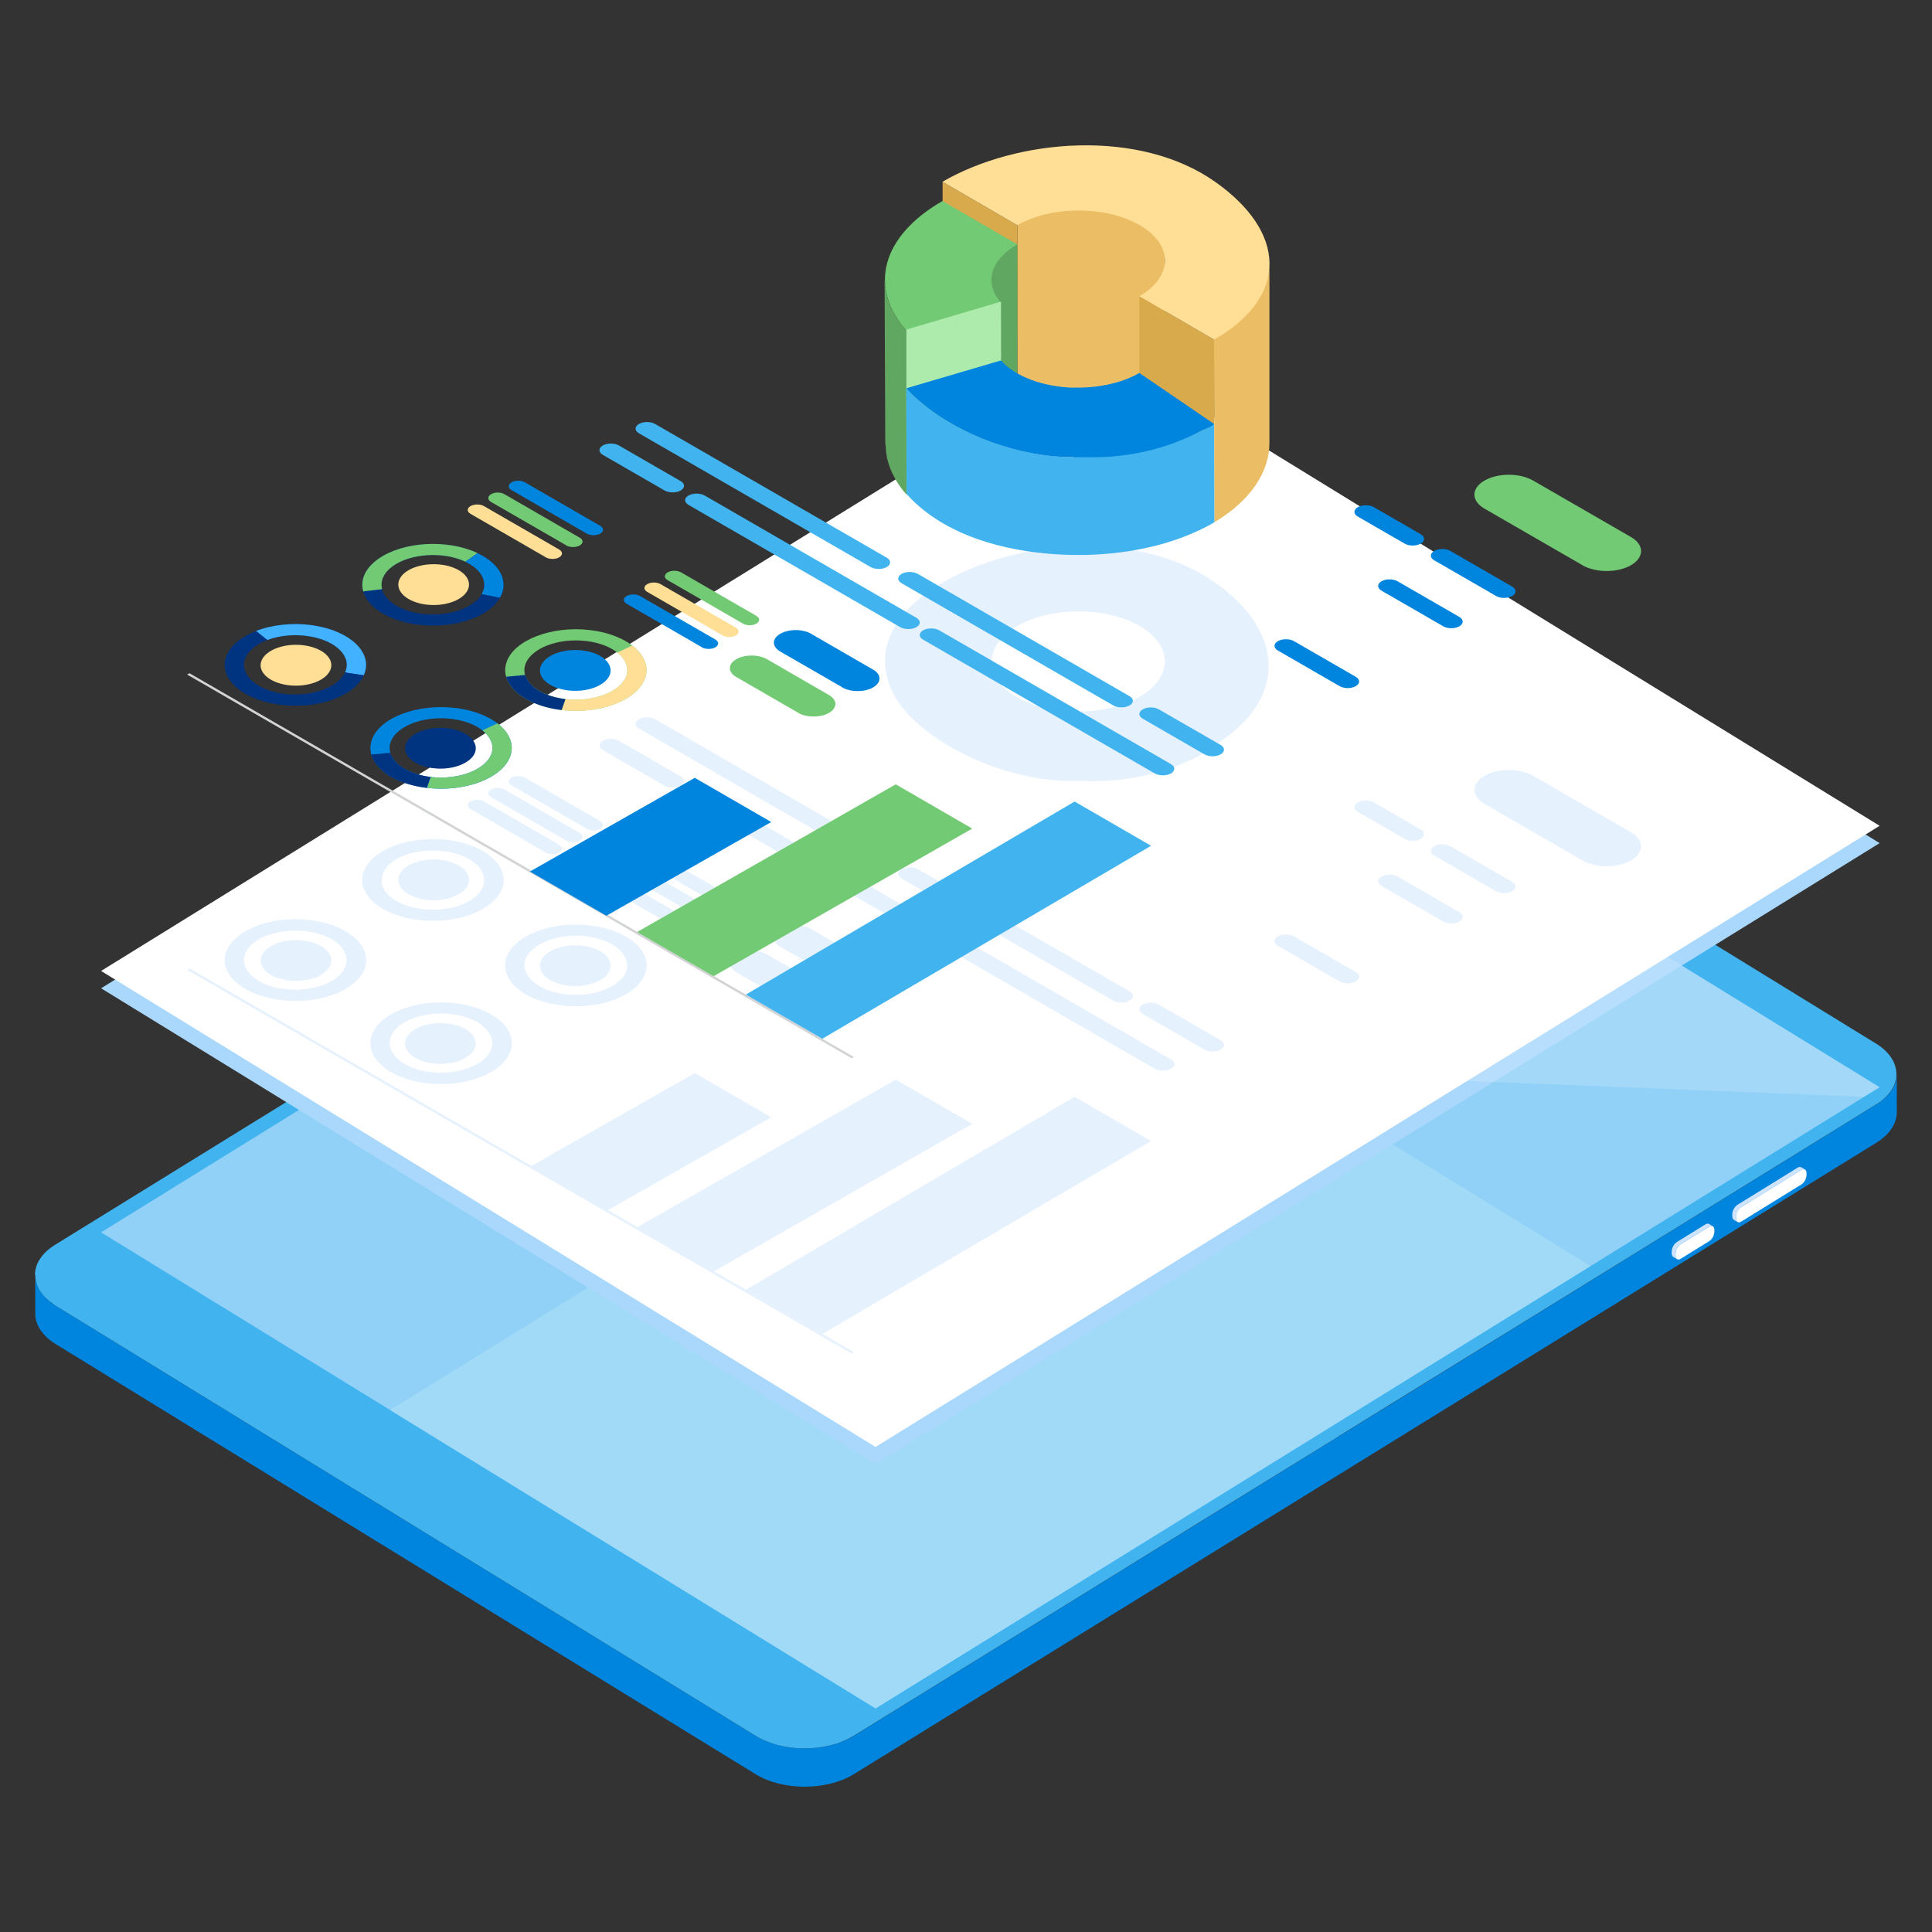 <?xml version="1.0" encoding="UTF-8"?> <svg xmlns="http://www.w3.org/2000/svg" xmlns:xlink="http://www.w3.org/1999/xlink" viewBox="0 0 312.12 312.12"><rect x="0" y="0" width="312.12" height="312.12" fill="#333333" stroke="none"/><defs><style>.cls-1{mix-blend-mode:screen;opacity:.16;}.cls-1,.cls-2{fill:#fff;}.cls-3{clip-path:url(#clippath);}.cls-4{fill:#003480;}.cls-5{fill:#0085df;}.cls-6{fill:#e3edff;}.cls-7{fill:#ebbe65;}.cls-8{fill:#ffde95;}.cls-9{fill:#cee3fe;}.cls-10{fill:#aad8fc;}.cls-11{fill:#d1d3d4;}.cls-12{fill:#d9aa4c;}.cls-13{fill:#acebac;}.cls-14{fill:#41b4ef;}.cls-15{fill:#42b1ff;}.cls-16{fill:#60a861;}.cls-17{fill:#73ca74;}.cls-18{opacity:.5;}.cls-19{isolation:isolate;}</style><clipPath id="clippath"><polygon class="cls-6" points="16.33 199.09 141.45 275.99 303.66 175.64 178.55 98.74 16.33 199.09"></polygon></clipPath></defs><g class="cls-19"><g id="Layer_1"><g><g><g><path class="cls-5" d="M5.7,206.01c0,1.79,1.11,3.58,3.33,4.95l113.04,69.47c4.41,2.71,11.53,2.7,15.91-.02l165.19-102.01c2.18-1.35,3.26-3.12,3.26-4.89v6.2c-.01,1.77-1.1,3.53-3.27,4.88l-165.19,102.01c-4.37,2.72-11.5,2.73-15.91,.02L9.02,217.15c-2.22-1.36-3.33-3.15-3.32-4.94v-6.19Z"></path><path class="cls-14" d="M5.71,206.01c0,.25,.02,.5,.06,.75,.04,.19,.08,.38,.15,.59,.06,.21,.15,.44,.25,.65,.1,.21,.21,.44,.36,.65,.15,.19,.29,.42,.46,.61,.1,.1,.19,.21,.29,.31,.08,.08,.19,.19,.29,.27,.21,.21,.44,.4,.69,.57,.23,.19,.48,.36,.75,.55h.02l27.5,16.89,85.54,52.57c.27,.17,.54,.33,.86,.48,.29,.15,.59,.29,.9,.4,.31,.13,.63,.25,.96,.36,.29,.1,.61,.19,.92,.27,.17,.04,.36,.08,.54,.13,.52,.11,1.07,.21,1.61,.27,.06,.02,.13,.02,.19,.02,.61,.06,1.22,.1,1.84,.1,.4,0,.78-.02,1.17-.04,.71-.02,1.45-.12,2.14-.25,.69-.13,1.36-.29,2.03-.5,.31-.13,.63-.23,.94-.36,.63-.25,1.22-.57,1.78-.9l43.99-27.16,.02-.02,9.47-5.85s.02-.02,.02-.02l24.78-15.28v-.02l.9-.55s.06-.04,.08-.06l.36-.21s.02,0,.02-.02l4.34-2.68h.02l.06-.06,.27-.15,.36-.21v-.02l.02-.02,31.59-19.49,48.88-30.18c.25-.17,.5-.34,.75-.5,.17-.15,.34-.27,.5-.42,.17-.15,.29-.29,.44-.44,.1-.08,.19-.19,.27-.29t.02-.02c.17-.19,.31-.4,.44-.59,0,0,.02,0,.02-.02,.13-.21,.23-.42,.34-.61t.02-.02c.08-.21,.17-.42,.23-.63v-.02c.08-.21,.13-.44,.17-.65,.02-.1,.04-.23,.04-.34v-.31c0-1.8-1.09-3.6-3.33-4.97l-51.77-31.82-.33-.21-.02-.02-3.75-2.28-.63-.4-.57-.36h-.02l-2.7-1.68-1.36-.82-.08-.06-.61-.36-1.05-.67h-.02l-.86-.52-1.34-.82-1.55-.97-.61-.38-.59-.36-.4-.23-.77-.48-2.91-1.8-.06-.04h-.02l-.59-.38-.52-.32-.06-.04-1.66-1.01-7.23-4.46-2.73-1.66-1.72-1.07-12.39-7.61-14.1-8.66c-1.17-.73-2.56-1.28-4.03-1.59h-.02c-.48-.13-.97-.21-1.47-.27h-.02c-.21-.04-.42-.06-.65-.08-.42-.04-.82-.08-1.24-.08,0,0,0,.02-.02,0-1.45-.02-2.87,.1-4.26,.4-1.53,.34-2.98,.88-4.21,1.66l-22.7,14.02-7,4.34h-.02l-.48,.29-2.5,1.55-5.83,3.58h-.02l-1.22,.78-5.11,3.14-18.86,11.65-.86,.54-.42,.23-.61,.4h-.04l-2.75,1.72-.1,.06-3.77,2.31-.27,.19-.15,.1-.42,.23-7.71,4.8-.17,.08-3.19,1.97-6.44,3.96-1.07,.67-.31,.19-.69,.44-.9,.54-.08,.06-.04,.02-.34,.21-.29,.17-3.19,1.97-.27,.19-.55,.31-2.54,1.57-.13,.08-.04,.02-.25,.15-3.19,1.99-.04,.02-.23,.15-3.23,1.97-.25,.17-.21,.13-.15,.08-2.7,1.68-.25,.17h-.04l-.59,.38-2.58,1.59h-.02l-.25,.17-1.28,.78v.02l-.17,.1-.8,.48-47.89,29.57c-2.18,1.34-3.25,3.12-3.25,4.88Z"></path><g class="cls-18"><polygon class="cls-6" points="16.33 199.09 141.45 275.99 303.66 175.64 178.55 98.74 16.33 199.09"></polygon><g class="cls-3"><g><polygon class="cls-10" points="16.33 259.48 141.45 336.38 303.66 236.03 178.55 159.13 16.33 259.48"></polygon><polygon class="cls-2" points="16.33 256.68 141.45 333.58 303.66 233.23 178.55 156.33 16.33 256.68"></polygon></g></g></g><g><polygon class="cls-10" points="16.33 159.66 141.45 236.56 303.66 136.21 178.55 59.31 16.33 159.66"></polygon><polygon class="cls-2" points="16.33 156.86 141.45 233.76 303.66 133.41 178.55 56.51 16.33 156.86"></polygon></g><path class="cls-9" d="M279.93,195.69c.06-.2,.16-.4,.28-.57,.13-.2,.3-.36,.47-.47l9.73-6.01c.23-.14,.43-.15,.59-.06l.61,.37c-.15-.09-.36-.08-.59,.06l-9.73,6.01c-.18,.11-.34,.27-.47,.47-.12,.17-.22,.37-.28,.57-.05,.17-.08,.34-.08,.5v.29c0,.28,.09,.49,.25,.58l-.61-.37c-.15-.09-.25-.29-.25-.58v-.28c0-.16,.03-.33,.08-.5Z"></path><path class="cls-9" d="M270.44,201.12c.13-.2,.3-.36,.47-.47l4.61-2.85c.23-.14,.44-.15,.59-.06l.6,.37c-.15-.09-.36-.08-.59,.06l-4.61,2.85c-.17,.11-.34,.27-.47,.47-.12,.17-.22,.37-.28,.57-.05,.17-.08,.34-.08,.5v.28c0,.29,.1,.49,.25,.58l-.61-.37c-.15-.09-.25-.29-.25-.58v-.28c0-.16,.03-.33,.08-.5,.06-.2,.16-.39,.28-.57Z"></path><polygon class="cls-1" points="303.66 175.64 301.15 177.19 66.85 167.83 110.03 141.13 257.06 147 303.66 175.64"></polygon><path class="cls-2" d="M281.29,195.02l9.73-6.01c.46-.28,.83-.05,.83,.52v.28c0,.57-.37,1.26-.83,1.54l-9.73,6.01c-.46,.28-.83,.05-.83-.52v-.29c0-.57,.37-1.26,.83-1.54Z"></path><path class="cls-2" d="M271.52,201.02l4.61-2.85c.46-.28,.83-.05,.83,.52v.28c0,.57-.37,1.26-.83,1.54l-4.61,2.85c-.46,.28-.83,.05-.83-.52v-.28c0-.57,.37-1.26,.83-1.54Z"></path><polygon class="cls-1" points="239.27 136.07 125.54 131.53 147.1 118.2 214.58 120.89 239.27 136.07"></polygon><g class="cls-18"><path class="cls-9" d="M145.65,141.92l34.21,19.75c.73,.41,1.89,.41,2.62,0,.72-.42,.72-1.09,0-1.51l-34.21-19.76c-.73-.41-1.89-.41-2.61,0-.73,.42-.73,1.09,0,1.51Z"></path><path class="cls-9" d="M111.23,129.27l34.2,19.75c.73,.41,1.89,.41,2.62,0,.72-.42,.72-1.09,0-1.5l-34.21-19.76c-.73-.41-1.89-.41-2.61,0-.73,.42-.73,1.09,0,1.51Z"></path><path class="cls-9" d="M197.2,168.05l-9.98-5.75c-.72-.42-1.89-.42-2.61,0-.72,.42-.72,1.09,0,1.51l9.98,5.76c.73,.41,1.89,.41,2.61,0,.72-.42,.72-1.09,0-1.51Z"></path><path class="cls-9" d="M109.97,125.43l-9.98-5.76c-.72-.42-1.89-.42-2.61,0-.72,.42-.72,1.09,0,1.51l9.98,5.76c.73,.41,1.89,.41,2.61,0,.72-.42,.72-1.09,0-1.51Z"></path><path class="cls-9" d="M143.26,137.8l-37.43-21.61c-.72-.41-1.89-.41-2.61,0-.72,.42-.72,1.1,0,1.51l37.43,21.61c.72,.41,1.89,.41,2.61,0,.72-.42,.72-1.1,0-1.51Z"></path><path class="cls-9" d="M189.17,171.15l-37.43-21.61c-.73-.42-1.89-.42-2.61,0-.72,.42-.72,1.09,0,1.51l37.43,21.61c.72,.41,1.89,.41,2.61,0,.72-.42,.72-1.1,0-1.51Z"></path><path class="cls-9" d="M255.62,138.99l-15.8-9.12c-2.16-1.25-2.17-3.28,0-4.53,2.17-1.25,5.69-1.26,7.87,0l15.8,9.12c2.17,1.25,2.17,3.29,0,4.55-2.17,1.25-5.68,1.25-7.86,0Z"></path><g><path class="cls-9" d="M128.95,162.85l-10.01-5.78c-1.37-.79-1.38-2.07,0-2.87,1.37-.79,3.6-.8,4.98,0l10.01,5.79c1.37,.79,1.37,2.08,0,2.88-1.37,.79-3.61,.78-4.98,0Z"></path><polygon class="cls-9" points="30.23 156.68 137.59 218.67 137.96 218.46 30.61 156.46 30.23 156.68"></polygon><path class="cls-9" d="M136.08,158.74l-10.02-5.78c-1.38-.79-1.38-2.08,0-2.87,1.38-.8,3.6-.8,4.98,0l10.01,5.79c1.37,.78,1.38,2.08,0,2.88-1.37,.79-3.61,.78-4.97,0Z"></path><polygon class="cls-9" points="120.49 208.38 132.85 215.51 185.96 184.34 173.61 177.19 120.49 208.38"></polygon><polygon class="cls-9" points="102.93 198.27 115.28 205.41 157.07 181.56 144.71 174.42 102.93 198.27"></polygon><polygon class="cls-9" points="85.61 188.5 97.96 195.64 124.6 180.5 112.24 173.36 85.61 188.5"></polygon></g><path class="cls-9" d="M196.29,94.11c-12.22-8.61-31.83-7.04-44.03,0l1.21,.71-1.21-.69c-9.76,5.63-12.05,13.84-5.84,20.94h0c.72,.82,1.53,1.6,2.43,2.32,6.44,5.42,16.11,8.79,24.35,8.79,.02,0,.18,0,.18,0h0c.5,0,1,0,1.5,0,6.82,.24,13.31-1.12,19.32-4.33,.31-.16,1.41-.92,1.94-1.39,11.84-7.32,11.61-18.28,.15-26.35Zm-12.23,18.47c-1.1,.63-2.17,1.08-3.55,1.49-2.29,.67-4.74,.95-7.13,.87v.03c-4.81-.16-9.34-1.75-11.68-4.41h0c-2.77-3.17-1.61-6.93,2.71-9.46,5.49-3.12,14.29-3.11,19.71,.04,5.44,3.16,5.42,8.29-.05,11.46h-.01Z"></path><g><g><path class="cls-9" d="M73.68,139.59c-2.44-1.15-6.04-.94-8.05,.46-1.99,1.41-1.63,3.49,.81,4.65,2.44,1.15,6.04,.95,8.04-.47,2-1.42,1.63-3.49-.8-4.64Z"></path><path class="cls-9" d="M77.16,137.07c-4.87-2.31-12.07-1.89-16.06,.94-3.99,2.81-3.27,6.97,1.61,9.27,4.87,2.31,12.07,1.89,16.07-.93,3.99-2.83,3.25-6.98-1.62-9.28Zm-12.49,8.82c-3.54-1.67-4.06-4.71-1.16-6.76,2.89-2.03,8.14-2.35,11.68-.67,3.54,1.67,4.07,4.71,1.17,6.75-2.89,2.04-8.14,2.35-11.69,.68Z"></path><path class="cls-9" d="M61.1,138c-2.16,1.53-2.93,3.44-2.42,5.24l3.05-.36c-.33-1.3,.24-2.66,1.78-3.76,2.89-2.03,8.14-2.35,11.68-.67l1.97-1.39c-4.87-2.31-12.07-1.89-16.06,.94Z"></path><path class="cls-9" d="M77.16,137.07l-1.97,1.39c2.73,1.29,3.68,3.38,2.62,5.22l2.96,.57c1.44-2.52,.15-5.4-3.61-7.17Z"></path></g><g><path class="cls-9" d="M94.09,152.78c-3.08-.37-6.1,.78-6.74,2.57-.64,1.78,1.36,3.53,4.44,3.89,3.07,.37,6.1-.79,6.74-2.56,.63-1.8-1.36-3.54-4.45-3.9Z"></path><path class="cls-9" d="M95.33,149.5c-6.17-.73-12.22,1.57-13.48,5.13-1.27,3.56,2.72,7.05,8.88,7.79,6.17,.73,12.22-1.58,13.48-5.13,1.27-3.57-2.73-7.06-8.89-7.79Zm-3.98,11.15c-4.47-.53-7.39-3.06-6.46-5.65,.94-2.59,5.33-4.27,9.82-3.73,4.48,.53,7.39,3.08,6.46,5.66-.93,2.58-5.33,4.25-9.82,3.72Z"></path><path class="cls-9" d="M102.13,151.99l-2.41,1.13c1.34,1.07,1.94,2.41,1.45,3.8-.93,2.58-5.33,4.25-9.82,3.72l-.62,1.77c6.17,.73,12.22-1.58,13.48-5.13,.68-1.93-.17-3.84-2.09-5.29Z"></path><path class="cls-9" d="M84.85,156.74l-3.09,.29c.75,2.61,4.21,4.82,8.97,5.38l.62-1.77c-3.46-.41-5.96-2.01-6.5-3.91Z"></path></g><g><path class="cls-9" d="M72.3,165.35c-3.08-.37-6.1,.78-6.74,2.57-.64,1.78,1.36,3.53,4.44,3.89,3.07,.37,6.1-.79,6.75-2.56,.63-1.8-1.37-3.54-4.45-3.9Z"></path><path class="cls-9" d="M73.55,162.07c-6.18-.73-12.22,1.57-13.47,5.13-1.27,3.56,2.72,7.06,8.88,7.79,6.16,.73,12.2-1.57,13.48-5.13,1.26-3.57-2.73-7.06-8.89-7.79Zm-3.98,11.15c-4.47-.53-7.38-3.07-6.45-5.66,.92-2.58,5.32-4.26,9.8-3.73,4.48,.53,7.39,3.07,6.47,5.66-.93,2.58-5.33,4.26-9.82,3.73Z"></path><path class="cls-9" d="M80.36,164.56l-2.42,1.13c1.33,1.06,1.93,2.41,1.45,3.8-.93,2.58-5.33,4.26-9.82,3.73l-.61,1.76c6.16,.73,12.2-1.57,13.48-5.13,.68-1.93-.17-3.84-2.08-5.3Z"></path><path class="cls-9" d="M63.06,169.31l-3.09,.29c.75,2.61,4.22,4.83,8.99,5.38l.61-1.76c-3.45-.41-5.95-2.02-6.51-3.91Z"></path></g><g><path class="cls-9" d="M49.27,151.98c-3.04-.47-6.17,.59-6.98,2.35-.8,1.76,1,3.57,4.05,4.03,3.05,.47,6.18-.58,6.99-2.35,.82-1.75-.99-3.57-4.06-4.03Z"></path><path class="cls-9" d="M50.66,148.74c-6.09-.94-12.36,1.16-13.98,4.68-1.63,3.51,2.03,7.13,8.1,8.06,6.09,.93,12.36-1.17,13.97-4.68,1.62-3.5-2.01-7.13-8.1-8.06Zm-5.08,11.01c-4.43-.68-7.06-3.32-5.88-5.87,1.18-2.56,5.74-4.07,10.16-3.4,4.42,.67,7.06,3.3,5.88,5.86-1.18,2.55-5.73,4.07-10.15,3.4Z"></path><path class="cls-9" d="M50.66,148.74c-3.29-.5-6.64-.12-9.29,.89l1.83,1.46c1.9-.71,4.3-.98,6.66-.61,4.42,.67,7.06,3.3,5.88,5.86l3.02,.46c1.62-3.5-2.01-7.13-8.1-8.06Z"></path><path class="cls-9" d="M55.74,156.35c-.9,1.96-3.82,3.32-7.15,3.53l.33,1.78c4.56-.29,8.57-2.14,9.83-4.86l-3.02-.46Z"></path></g><g><path class="cls-9" d="M94.8,133.91l-12.16-7.03c-.6-.34-.59-.9,0-1.25,.6-.35,1.57-.35,2.17,0l12.16,7.02c.59,.35,.6,.91,0,1.26-.6,.34-1.58,.34-2.17,0Z"></path><path class="cls-9" d="M91.5,135.81l-12.17-7.02c-.59-.35-.59-.9,0-1.25,.6-.35,1.57-.36,2.17,0l12.16,7.03c.6,.34,.6,.9,0,1.25-.6,.35-1.57,.34-2.17,0Z"></path><path class="cls-9" d="M88.17,137.73l-12.16-7.02c-.6-.35-.59-.9,0-1.25,.6-.34,1.57-.35,2.17,0l12.16,7.02c.6,.35,.6,.91,0,1.26-.6,.35-1.57,.34-2.17,0Z"></path></g><g><path class="cls-9" d="M120.02,148.44l-12.17-7.02c-.59-.34-.59-.9,0-1.25,.6-.35,1.57-.35,2.18,0l12.16,7.02c.6,.35,.6,.91,0,1.26-.6,.35-1.57,.34-2.17,0Z"></path><path class="cls-9" d="M116.72,150.34l-12.16-7.02c-.6-.34-.6-.91,0-1.25,.6-.34,1.57-.34,2.16,0l12.16,7.02c.6,.34,.6,.91,0,1.26-.6,.34-1.58,.34-2.18,0Z"></path><path class="cls-9" d="M113.39,152.26l-12.16-7.02c-.59-.35-.59-.9,0-1.25,.6-.34,1.57-.34,2.17,0l12.16,7.02c.6,.35,.61,.91,0,1.27-.59,.34-1.57,.34-2.17,0Z"></path></g></g><path class="cls-9" d="M244.3,142.47l-9.98-5.76c-.72-.42-1.89-.42-2.62,0-.72,.42-.72,1.09,0,1.51l9.99,5.76c.72,.42,1.88,.42,2.61,0,.72-.41,.72-1.09,0-1.5Z"></path><path class="cls-9" d="M229.53,134.01l-7.57-4.37c-.72-.42-1.89-.42-2.61,0-.72,.42-.72,1.09,0,1.51l7.57,4.37c.72,.42,1.88,.42,2.61,0,.72-.41,.72-1.09,0-1.51Z"></path><path class="cls-9" d="M235.77,147.37l-9.98-5.76c-.73-.42-1.89-.42-2.61,0-.72,.41-.72,1.09,0,1.51l9.98,5.76c.72,.42,1.89,.42,2.61,0,.71-.42,.71-1.1,0-1.51Z"></path><path class="cls-9" d="M219.03,157.04l-9.98-5.76c-.72-.41-1.89-.41-2.61,0-.72,.42-.72,1.1,0,1.51l9.98,5.76c.72,.42,1.89,.42,2.61,0,.72-.41,.72-1.09,0-1.5Z"></path></g></g><g><path class="cls-14" d="M145.65,94.22l34.21,19.75c.73,.41,1.89,.41,2.62,0,.72-.42,.72-1.1,0-1.5l-34.21-19.76c-.73-.41-1.89-.41-2.61,0-.73,.42-.73,1.1,0,1.51Z"></path><path class="cls-14" d="M111.23,81.57l34.2,19.75c.73,.41,1.89,.41,2.62,0,.72-.42,.72-1.1,0-1.51l-34.21-19.76c-.73-.41-1.89-.41-2.61,0-.73,.42-.73,1.09,0,1.51Z"></path><path class="cls-14" d="M197.2,120.35l-9.98-5.75c-.72-.42-1.89-.42-2.61,0-.72,.42-.72,1.09,0,1.51l9.98,5.76c.73,.41,1.89,.41,2.61,0,.72-.42,.72-1.09,0-1.52Z"></path><path class="cls-14" d="M109.97,77.73l-9.98-5.76c-.72-.42-1.89-.42-2.61,0-.72,.42-.72,1.09,0,1.51l9.98,5.76c.73,.41,1.89,.41,2.61,0,.72-.42,.72-1.09,0-1.51Z"></path><path class="cls-14" d="M143.26,90.1l-37.43-21.61c-.72-.41-1.89-.41-2.61,0-.72,.42-.72,1.1,0,1.51l37.43,21.61c.72,.41,1.89,.41,2.61,0,.72-.42,.72-1.1,0-1.51Z"></path><path class="cls-14" d="M189.17,123.44l-37.43-21.61c-.73-.41-1.89-.41-2.61,0-.72,.42-.72,1.1,0,1.51l37.43,21.61c.72,.41,1.89,.41,2.61,0,.72-.42,.72-1.1,0-1.51Z"></path><path class="cls-17" d="M255.62,91.29l-15.8-9.12c-2.16-1.25-2.17-3.28,0-4.53,2.17-1.25,5.69-1.26,7.87,0l15.8,9.12c2.17,1.25,2.17,3.29,0,4.55-2.17,1.25-5.68,1.25-7.86,0Z"></path><g><path class="cls-17" d="M128.95,115.15l-10.01-5.78c-1.37-.79-1.38-2.07,0-2.87,1.37-.79,3.6-.8,4.98,0l10.01,5.79c1.37,.79,1.37,2.08,0,2.88-1.37,.79-3.61,.78-4.98,0Z"></path><polygon class="cls-11" points="30.23 108.98 137.59 170.97 137.96 170.76 30.61 108.76 30.23 108.98"></polygon><path class="cls-5" d="M136.08,111.04l-10.02-5.78c-1.38-.79-1.38-2.08,0-2.87,1.38-.8,3.6-.8,4.98,0l10.01,5.79c1.37,.78,1.38,2.08,0,2.88-1.37,.79-3.61,.78-4.97,0Z"></path><polygon class="cls-14" points="120.49 160.68 132.85 167.81 185.96 136.64 173.61 129.49 120.49 160.68"></polygon><polygon class="cls-17" points="102.93 150.57 115.28 157.71 157.07 133.86 144.71 126.71 102.93 150.57"></polygon><polygon class="cls-5" points="85.61 140.8 97.96 147.94 124.6 132.8 112.24 125.66 85.61 140.8"></polygon></g><g><g><path class="cls-8" d="M73.68,91.89c-2.44-1.15-6.04-.94-8.05,.46-1.99,1.41-1.63,3.49,.81,4.65,2.44,1.15,6.04,.95,8.04-.47,2-1.42,1.63-3.49-.8-4.64Z"></path><path class="cls-4" d="M77.16,89.37c-4.87-2.31-12.07-1.89-16.06,.94-3.99,2.81-3.27,6.97,1.61,9.27,4.87,2.31,12.07,1.89,16.07-.92,3.99-2.83,3.25-6.98-1.62-9.28Zm-12.49,8.82c-3.54-1.67-4.06-4.71-1.16-6.76,2.89-2.03,8.14-2.35,11.68-.67,3.54,1.67,4.07,4.71,1.17,6.75-2.89,2.04-8.14,2.35-11.69,.68Z"></path><path class="cls-17" d="M61.1,90.3c-2.16,1.53-2.93,3.44-2.42,5.24l3.05-.36c-.33-1.3,.24-2.66,1.78-3.76,2.89-2.03,8.14-2.35,11.68-.67l1.97-1.39c-4.87-2.31-12.07-1.89-16.06,.94Z"></path><path class="cls-5" d="M77.16,89.37l-1.97,1.39c2.73,1.3,3.68,3.38,2.62,5.22l2.96,.57c1.44-2.52,.15-5.4-3.61-7.17Z"></path></g><g><path class="cls-5" d="M94.09,105.08c-3.08-.37-6.1,.78-6.74,2.57-.64,1.78,1.36,3.53,4.44,3.89,3.07,.37,6.1-.79,6.74-2.56,.63-1.79-1.36-3.54-4.45-3.9Z"></path><path class="cls-17" d="M95.33,101.79c-6.17-.73-12.22,1.57-13.48,5.13-1.27,3.56,2.72,7.06,8.88,7.79,6.17,.73,12.22-1.58,13.48-5.13,1.27-3.57-2.73-7.06-8.89-7.79Zm-3.98,11.15c-4.47-.53-7.39-3.06-6.46-5.65,.94-2.59,5.33-4.27,9.82-3.73,4.48,.53,7.39,3.07,6.46,5.66-.93,2.58-5.33,4.25-9.82,3.72Z"></path><path class="cls-8" d="M102.13,104.29l-2.41,1.13c1.34,1.07,1.94,2.41,1.45,3.8-.93,2.58-5.33,4.25-9.82,3.72l-.62,1.77c6.17,.73,12.22-1.58,13.48-5.13,.68-1.93-.17-3.84-2.09-5.29Z"></path><path class="cls-4" d="M84.85,109.04l-3.09,.29c.75,2.61,4.21,4.82,8.97,5.38l.62-1.77c-3.46-.41-5.96-2.01-6.5-3.91Z"></path></g><g><path class="cls-4" d="M72.3,117.65c-3.08-.37-6.1,.78-6.74,2.57-.64,1.78,1.36,3.53,4.44,3.89,3.07,.37,6.1-.79,6.75-2.56,.63-1.8-1.37-3.54-4.45-3.9Z"></path><path class="cls-5" d="M73.55,114.37c-6.18-.73-12.22,1.57-13.47,5.13-1.27,3.56,2.72,7.06,8.88,7.79,6.16,.73,12.2-1.57,13.48-5.13,1.26-3.57-2.73-7.06-8.89-7.79Zm-3.98,11.15c-4.47-.53-7.38-3.07-6.45-5.66,.92-2.58,5.32-4.26,9.8-3.73,4.48,.53,7.39,3.07,6.47,5.66-.93,2.58-5.33,4.26-9.82,3.73Z"></path><path class="cls-17" d="M80.36,116.86l-2.42,1.13c1.33,1.06,1.93,2.41,1.45,3.8-.93,2.58-5.33,4.26-9.82,3.73l-.61,1.76c6.16,.73,12.2-1.57,13.48-5.13,.68-1.93-.17-3.84-2.08-5.3Z"></path><path class="cls-4" d="M63.06,121.61l-3.09,.29c.75,2.61,4.22,4.83,8.99,5.38l.61-1.76c-3.45-.41-5.95-2.02-6.51-3.91Z"></path></g><g><path class="cls-8" d="M49.27,104.28c-3.04-.47-6.17,.59-6.98,2.35-.8,1.76,1,3.57,4.05,4.03,3.05,.47,6.18-.58,6.99-2.35,.82-1.75-.99-3.57-4.06-4.03Z"></path><path class="cls-4" d="M50.66,101.04c-6.09-.94-12.36,1.16-13.98,4.69-1.63,3.51,2.03,7.13,8.1,8.06,6.09,.93,12.36-1.17,13.97-4.69,1.62-3.5-2.01-7.13-8.1-8.06Zm-5.08,11.01c-4.43-.68-7.06-3.32-5.88-5.87,1.18-2.56,5.74-4.07,10.16-3.4,4.42,.67,7.06,3.3,5.88,5.86-1.18,2.55-5.73,4.07-10.15,3.4Z"></path><path class="cls-15" d="M50.66,101.04c-3.29-.5-6.64-.12-9.29,.89l1.83,1.46c1.9-.71,4.3-.98,6.66-.61,4.42,.67,7.06,3.3,5.88,5.86l3.02,.46c1.62-3.5-2.01-7.13-8.1-8.06Z"></path><path class="cls-4" d="M55.74,108.65c-.9,1.96-3.82,3.32-7.15,3.53l.33,1.78c4.56-.29,8.57-2.15,9.83-4.86l-3.02-.46Z"></path></g><g><path class="cls-5" d="M94.8,86.21l-12.16-7.03c-.6-.35-.59-.9,0-1.25,.6-.35,1.57-.36,2.17,0l12.16,7.02c.59,.35,.6,.91,0,1.26-.6,.34-1.58,.34-2.17,0Z"></path><path class="cls-17" d="M91.5,88.11l-12.17-7.02c-.59-.35-.59-.9,0-1.25,.6-.35,1.57-.36,2.17,0l12.16,7.03c.6,.34,.6,.91,0,1.25-.6,.35-1.57,.34-2.17,0Z"></path><path class="cls-8" d="M88.17,90.03l-12.16-7.02c-.6-.35-.59-.9,0-1.25,.6-.34,1.57-.35,2.17,0l12.16,7.02c.6,.35,.6,.91,0,1.26-.6,.35-1.57,.34-2.17,0Z"></path></g><g><path class="cls-17" d="M120.02,100.74l-12.17-7.02c-.59-.34-.59-.9,0-1.25,.6-.35,1.57-.35,2.18,0l12.16,7.02c.6,.35,.6,.91,0,1.26-.6,.35-1.57,.34-2.17,0Z"></path><path class="cls-8" d="M116.72,102.64l-12.16-7.02c-.6-.34-.6-.91,0-1.25,.6-.35,1.57-.35,2.16,0l12.16,7.03c.6,.34,.6,.91,0,1.26-.6,.34-1.58,.34-2.18,0Z"></path><path class="cls-5" d="M113.39,104.56l-12.16-7.02c-.59-.35-.59-.9,0-1.25,.6-.34,1.57-.34,2.17,0l12.16,7.02c.6,.35,.61,.91,0,1.27-.59,.34-1.57,.34-2.17,0Z"></path></g></g><path class="cls-5" d="M244.3,94.77l-9.98-5.76c-.72-.42-1.89-.42-2.62,0-.72,.42-.72,1.09,0,1.51l9.99,5.76c.72,.42,1.88,.42,2.61,0,.72-.41,.72-1.09,0-1.51Z"></path><path class="cls-5" d="M229.53,86.31l-7.57-4.37c-.72-.42-1.89-.42-2.61,0-.72,.42-.72,1.09,0,1.51l7.57,4.37c.72,.42,1.88,.42,2.61,0,.72-.41,.72-1.09,0-1.51Z"></path><path class="cls-5" d="M235.77,99.67l-9.98-5.76c-.73-.42-1.89-.42-2.61,0-.72,.41-.72,1.09,0,1.51l9.98,5.76c.72,.42,1.89,.42,2.61,0,.71-.42,.71-1.1,0-1.51Z"></path><path class="cls-5" d="M219.03,109.34l-9.98-5.76c-.72-.41-1.89-.41-2.61,0-.72,.42-.72,1.1,0,1.51l9.98,5.76c.72,.42,1.89,.42,2.61,0,.72-.41,.72-1.09,0-1.51Z"></path></g></g><g><path class="cls-7" d="M205.08,43.1v28.4c.03,4.66-2.96,9.32-8.89,12.87l-.06-30.14s8.96-6.48,8.95-11.14Z"></path><path class="cls-7" d="M188.2,41.33s0,0,0,0c0-.27-.04-.54-.09-.8-.05-.26-.13-.53-.22-.79-1.37-3.67-5.95-5.35-9.46-5.99-3.98-.72-8.29-.45-12.06,1.04-.71,.28-1.38,.6-2.02,.97l.05,30.64c.63-.36,1.3-.69,2.02-.97,3.71-1.47,7.93-1.74,11.84-1.08,3.37,.57,7.57,2.04,9.36,5.23,.15,.26,.32,.53,.42,.8,.05,.13,.11,.25,.17,.38v-29.42Z"></path><polygon class="cls-12" points="196.14 73.79 184.07 66.78 184.07 47.85 196.14 54.86 196.14 73.79"></polygon><polygon class="cls-12" points="164.35 69.3 152.28 62.29 152.28 29.38 164.35 36.39 164.35 69.3"></polygon><path class="cls-8" d="M196.29,29.36c11.46,8.07,12.06,18.46-.14,25.51l-12.08-7.02c5.48-3.17,5.51-8.3,.06-11.47-5.45-3.17-14.31-3.16-19.79,0l-12.08-7.02c12.2-7.04,31.81-8.61,44.03,0Z"></path><path class="cls-16" d="M164.35,39.54v26.49l-.16,.2c-1.01,.62-1.82,1.3-2.44,2.02v.97s-1.34,1.65-1.34,1.65l-4.66,5.72V34.54l8.59,4.99Z"></path><path class="cls-17" d="M152.26,32.47l12.08,7.02c-4.39,2.53-5.42,6.22-2.63,9.41l-15.29,4.51c-6.21-7.1-3.92-15.31,5.84-20.94Z"></path><path class="cls-16" d="M143,46.32s.02,.07,.03,.11c.03,.24,.07,.49,.12,.73,0,.03,.01,.06,.02,.09,.05,.25,.12,.51,.19,.76,.01,.05,.03,.1,.04,.15,.07,.25,.16,.5,.25,.75,.01,.04,.03,.07,.05,.11,.1,.27,.22,.54,.34,.81,0,0,0,.02,.01,.03,.13,.27,.27,.54,.42,.81,.03,.05,.05,.1,.09,.15,.04,.08,.09,.15,.14,.23,.05,.09,.11,.18,.16,.27,.05,.08,.1,.16,.15,.23,.06,.09,.11,.18,.18,.27,.05,.08,.11,.15,.16,.23,.06,.09,.13,.18,.19,.26,.06,.08,.12,.15,.18,.23,.06,.08,.12,.15,.18,.23,.17,.21,.35,.43,.53,.64l.05,26.54c-.18-.21-.36-.42-.53-.64-.02-.03-.04-.05-.07-.08-.04-.05-.07-.1-.11-.15-.06-.08-.12-.15-.17-.23-.07-.09-.13-.18-.19-.26-.06-.08-.11-.15-.16-.23-.06-.09-.12-.18-.17-.26-.05-.08-.1-.16-.15-.23-.05-.09-.11-.18-.16-.27-.05-.08-.09-.15-.14-.23-.01-.03-.03-.05-.04-.08-.02-.03-.03-.05-.04-.08-.15-.27-.29-.54-.42-.81,0,0,0-.02-.01-.03-.13-.27-.24-.54-.34-.81,0-.03-.02-.05-.03-.07,0-.01,0-.03-.01-.04-.09-.25-.18-.5-.25-.75-.01-.05-.03-.1-.04-.15-.07-.25-.13-.51-.19-.76,0,0,0-.02,0-.03,0-.02,0-.04,0-.06-.05-.24-.09-.49-.11-.73,0-.04-.01-.07-.01-.11-.03-.25-.05-.51-.05-.76,0-.02,0-.05,0-.08,0-.09-.07-.18-.07-.27l-.11-26.51v-.02c0,.11,.07,.23,.07,.34,0,.25,.06,.51,.09,.76Z"></path><polygon class="cls-13" points="161.76 75.32 161.76 75.45 146.56 79.93 146.47 79.96 146.46 79.96 146.46 79.82 146.43 63.76 146.42 53.42 146.42 53.24 155.75 50.49 161.71 48.73 161.74 64.43 161.75 68.24 161.75 69.21 161.76 75.32"></polygon><path class="cls-14" d="M196.15,68.49c-.31,.18-.61,.35-.92,.51-6.04,3.21-13.5,4.98-20.35,4.77-.49,.01-.65,0-1.5,0v.09h-.18c-8.26-.09-17.88-3.33-24.35-8.8-.9-.73-1.72-1.51-2.44-2.33l.05,17.07c.43,.5,.9,.98,1.41,1.45,6.4,5.93,15.98,8.09,24.46,8.38,.35,.01,1.05,.02,1.05,.02,.85,.01,1.41,.01,2.11,0,7.12-.19,14.48-1.68,20.7-5.27l-.05-15.88Z"></path><path class="cls-5" d="M184.07,60.25c-1.1,.63-2.17,1.09-3.55,1.49-2.29,.67-4.74,.95-7.13,.87v.03c-4.81-.16-9.34-1.75-11.68-4.41l-15.29,4.5c.72,.83,1.53,1.61,2.43,2.33,6.44,5.42,16.11,8.79,24.35,8.79,.02,0,.18,0,.18,0h0c.5,0,1,0,1.5,0,6.82,.24,13.31-1.12,19.32-4.33,.31-.16,1.57-.58,1.94-1.03l-12.08-8.24Z"></path></g></g></g></g></svg> 